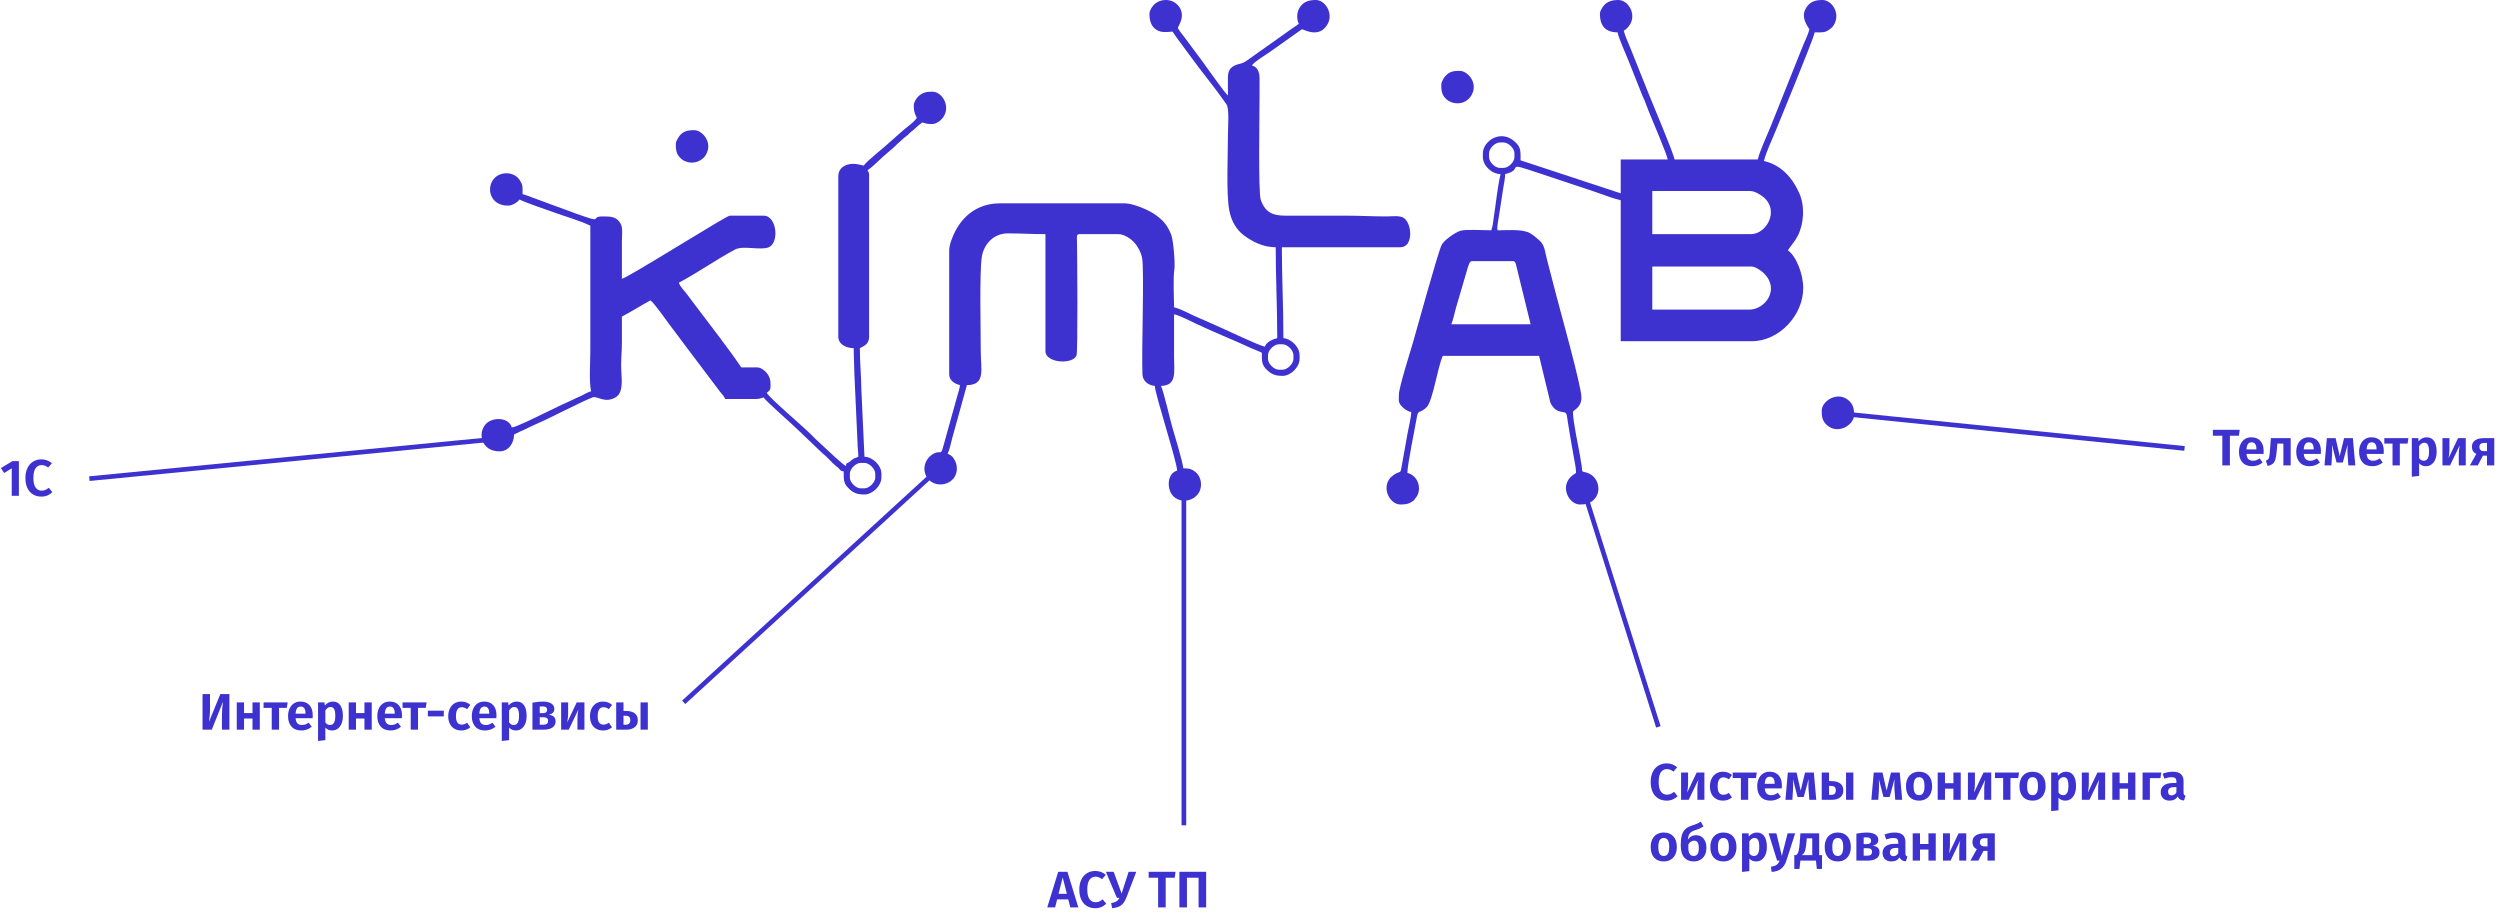 <svg width="1069" height="394" viewBox="0 0 1069 394" fill="none" xmlns="http://www.w3.org/2000/svg">
<line y1="-1" x2="177.91" y2="-1" transform="matrix(-0.995 0.097 -0.098 -0.995 215.137 186.414)" stroke="#3D32CF" stroke-width="2"/>
<line y1="-1" x2="146.797" y2="-1" transform="matrix(-0.737 0.675 -0.676 -0.737 399.848 200.483)" stroke="#3D32CF" stroke-width="2"/>
<line x1="506.224" y1="206.345" x2="506.224" y2="352.897" stroke="#3D32CF" stroke-width="2"/>
<line y1="-1" x2="104.895" y2="-1" transform="matrix(0.301 0.954 -0.954 0.3 676.591 211.035)" stroke="#3D32CF" stroke-width="2"/>
<line y1="-1" x2="146.716" y2="-1" transform="matrix(-0.995 -0.101 0.102 -0.995 934.21 190.757)" stroke="#3D32CF" stroke-width="2"/>
<path fill-rule="evenodd" clip-rule="evenodd" d="M629.462 111.65H646.915C648.172 111.65 648.239 113.293 648.527 114.319L654.489 138.657H620.571C621.225 137.293 622.067 133.455 622.547 131.74L627.623 114.422C628.034 113.339 628.337 111.65 629.462 111.65ZM748.008 132.399H706.517V113.956H748.996C750.661 113.956 753.371 115.99 754.284 116.9C761.284 123.885 754.62 132.399 748.008 132.399ZM748.666 100.123H706.517V81.679H748.337C750.426 81.679 752.952 83.359 754.179 84.399C760.907 90.1 755.363 100.123 748.666 100.123ZM636.707 67.188V65.541C636.707 63.484 639.26 60.93 641.317 60.93H642.963C645.02 60.93 647.573 63.484 647.573 65.541V67.188C647.573 69.244 645.02 71.799 642.963 71.799H641.317C639.26 71.799 636.707 69.244 636.707 67.188ZM684.125 5.929C684.125 10.855 686.329 13.833 691.699 13.833C691.864 15.816 696.138 25.207 696.926 27.378L702.342 41.063C703.419 43.169 704.089 45.315 705.008 47.619C706.101 50.362 712.956 66.414 713.103 68.176H693.016V82.667L650.191 68.555C650.208 65.112 650.34 63.399 648.65 61.5C642.414 54.496 634.073 60.143 634.073 65.541V67.188C634.073 70.855 637.888 74.434 641.646 74.434C640.295 80.236 639.728 86.488 638.821 92.357C638.63 93.6 638.522 94.475 638.379 95.538C638.17 97.091 637.989 97.211 637.695 98.476C634.825 98.476 626.504 97.987 624.413 98.695C621.994 99.514 617.676 102.589 616.502 104.616C615.084 107.065 605.546 141.784 604.068 146.852C603.19 149.862 598.18 165.701 598.18 168.628C598.18 170.581 597.755 171.855 599.048 173.358C600.263 174.77 601.48 175.744 603.448 176.203C603.395 178.575 602.282 182.914 601.892 185.185L599.495 198.597C598.772 203.13 599.06 201.026 596.009 203.015L594.578 204.218C590.572 208.749 594.336 215.725 598.838 215.725C601.193 215.725 603.008 215.397 604.748 213.731L605.987 212.007C607.962 208.326 606.035 203.208 601.802 202.221C601.802 198.548 605.064 183.072 605.919 178.015C606.412 175.102 607.308 176.92 610.132 173.995C612.642 171.396 614.855 156.525 616.949 152.16H658.111L662.915 172.056C663.195 172.871 663.94 173.905 664.452 174.471C665.122 175.21 666.06 175.694 667.21 175.995C668.702 176.385 669.435 176.041 669.888 177.269C670.05 177.707 670.367 180.262 670.483 180.955C670.908 183.498 671.248 185.542 671.658 188.013C672.036 190.29 672.504 192.745 672.882 195.022C673.251 197.241 673.917 199.927 673.917 202.221C673.48 202.514 673 202.813 672.541 203.151C666.616 207.514 670.695 215.725 675.563 215.725C677.918 215.725 679.733 215.397 681.474 213.731C685.183 210.179 683.476 203.677 678.61 202.139C675.9 201.282 676.782 202.315 676.312 199.167C676.06 197.483 675.823 196.209 675.563 194.646C674.86 190.408 672.6 180.19 672.6 176.203C672.6 175.256 676.222 174.582 676.222 169.945C676.222 165.111 667.021 132.346 665.614 126.87L661.543 111.182C660.713 108.262 660.689 105.099 658.49 103.037L657.261 101.961C655.923 100.841 654.743 99.753 653.107 99.199C649.53 97.987 644.303 98.476 640.329 98.476C640.024 97.034 640.649 94.446 640.889 92.778L642.73 80.787C642.978 79.299 643.622 76.071 643.622 74.434C652.668 72.326 641.4 68.475 659.881 74.639L681.862 81.966C685.434 83.157 689.357 84.779 693.016 85.631V145.903H748.996C760.867 145.903 771.058 134.723 771.058 123.177C771.058 117.082 767.983 109.39 764.472 107.039C765.914 104.887 767.562 103.172 768.757 100.785C771.421 95.465 771.839 88.067 769.303 82.446C766.426 76.066 761.73 70.574 754.264 68.834C755.162 64.981 758.055 59.026 759.627 55.096C761.63 50.094 775.172 17.377 775.998 13.833C779.369 13.833 780.194 14.066 782.316 12.578C783.138 12.001 783.548 11.634 784.107 10.746C787.174 5.868 783.384 0 779.29 0C776.669 0 774.362 0.517 772.76 2.691C770.172 6.202 771.452 9.169 773.693 12.516C773.132 14.922 771.906 17.145 771.011 19.385L757.087 54.202C755.553 58.037 752.497 64.452 751.63 68.176H716.066C715.231 64.592 706.798 44.674 705.247 40.792C703.395 36.158 701.667 31.843 699.79 27.148C698.821 24.725 698.024 22.729 697.062 20.326C696.195 18.159 694.836 15.332 694.333 13.174C701.356 8.47 696.941 0 692.028 0C688.839 0 686.406 0.872 684.879 3.719C684.483 4.456 684.125 4.999 684.125 5.929Z" fill="#3D32CF"/>
<path fill-rule="evenodd" clip-rule="evenodd" d="M542.2 153.478V151.831C542.2 149.774 544.754 147.22 546.81 147.22H548.456C550.513 147.22 553.066 149.774 553.066 151.831V153.478C553.066 155.534 550.513 158.088 548.456 158.088H546.81C544.754 158.088 542.2 155.534 542.2 153.478ZM491.489 5.929C491.489 8.036 491.93 10.386 493.433 11.889C495.752 14.208 498.524 13.74 501.368 13.504C503.63 16.884 505.987 19.858 508.422 23.245C513.635 30.498 519.466 37.377 524.49 44.72C525.693 46.478 525.077 54.568 525.077 56.978C525.077 65.954 524.26 82.805 525.643 90.005C526.524 94.592 528.707 98.242 531.845 100.599C535.504 103.346 540.151 105.722 545.493 105.722C545.493 118.912 546.151 131.282 546.151 144.585C544.327 145.01 541.404 146.255 540.883 148.208C538.846 148.038 524.671 141.218 521.546 139.883C518.213 138.459 515.243 136.994 511.952 135.645C508.868 134.381 505.278 132.169 502.026 131.411C502.026 127.082 501.568 118.914 502.167 115.08C502.563 112.551 501.695 102.605 500.812 100.349C499.108 95.999 496.962 93.786 493.337 91.358C491.001 89.792 484.561 86.949 480.951 86.949H427.606C418.453 86.949 411.995 91.933 408.389 99.017C407.453 100.858 405.873 104.525 405.873 107.039V160.064C405.873 162.682 408.307 164.168 410.483 164.676C410.361 166.138 409.719 167.99 409.308 169.429L403.213 191.328C402.319 194.726 402.192 192.556 399.482 193.854C395.228 195.891 393.711 201.648 397.279 205.217C399.975 207.913 404.52 207.707 407.172 205.168C409.724 202.726 409.704 198.839 407.802 196.01C407.065 194.915 406.353 194.59 405.214 193.988C406.223 191.884 406.604 189.282 407.307 186.859L413.446 164.676C421.595 164.676 419.373 157.794 419.373 150.513C419.373 141.628 418.799 117.177 419.785 110.085C420.576 104.4 424.938 99.793 430.899 99.793C436.675 99.793 441.279 100.123 447.034 100.123V150.184C447.034 155.24 458.734 156.062 460.325 151.95C460.933 150.378 460.635 109.834 460.524 103.075C460.499 101.609 460.135 100.123 461.523 100.123H478.317C480.709 100.123 483.605 102.181 484.832 103.488C486.311 105.063 487.802 107.611 488.345 110.183C489.38 115.089 488.059 150.385 488.51 160.08C488.645 162.991 491.024 164.774 493.794 165.005C493.873 168.558 503.257 197.349 503.343 201.233C498.935 202.41 498.847 209.315 501.665 212.134C504.987 215.456 510.672 214.322 512.797 210.36C514.219 207.709 513.635 203.788 511.257 201.881C509.742 200.668 508.714 200.245 505.978 200.245C505.752 197.53 502.06 185.37 501.251 182.577C500.336 179.421 497.655 167.563 496.428 165.005C503.313 164.851 502.026 159.273 502.026 152.489C502.026 146.451 502.026 140.413 502.026 134.375C504.589 134.972 508.989 137.247 511.465 138.437C519.166 142.137 526.993 145.134 534.737 148.756C536.388 149.528 538.084 150.059 539.565 150.843C539.565 154.295 539.527 155.819 541.284 157.687C543.406 159.941 545.074 160.723 548.456 160.723C551.933 160.723 555.701 156.955 555.701 153.478V151.831C555.701 148.319 552.055 144.857 548.786 144.585C548.786 131.294 548.127 118.82 548.127 105.722H598.838C604.087 105.722 604.04 96.544 600.587 93.434C598.93 91.941 595.203 92.548 592.911 92.548C586.84 92.548 581.898 92.219 575.788 92.219H549.773C544.536 92.225 541.102 91.112 539.098 85.441C537.989 82.304 538.578 48.006 538.578 42.157C538.578 39.298 538.577 36.44 538.591 33.581C538.606 30.666 537.582 28.531 535.285 27.995C536.423 26.295 541.174 23.492 543.19 22.069L556.689 12.516C557.541 12.516 564.224 16.761 567.789 10.115C570.157 5.701 566.693 0 562.616 0C559.427 0 556.994 0.872 555.467 3.719C554.44 5.633 554.455 8.3 555.371 10.21C552.35 12.234 549.436 14.379 546.478 16.465L533.17 25.88C530.92 27.537 529.899 27.023 527.805 28.089C526.004 29.006 525.114 30.348 525.061 32.92C525.007 35.522 525.077 38.225 525.077 40.84C523.728 39.851 516.047 28.785 514.351 26.536L506.355 15.762C505.869 15.115 503.672 12.493 503.672 11.857C503.672 11.284 507.692 6.262 503.375 1.945C500.497 -0.934 495.254 -0.555 492.861 2.691C492.206 3.581 491.489 4.746 491.489 5.929Z" fill="#3D32CF"/>
<path fill-rule="evenodd" clip-rule="evenodd" d="M363.394 204.197V202.55C363.394 200.493 365.947 197.939 368.004 197.939H369.65C371.707 197.939 374.26 200.493 374.26 202.55V204.197C374.26 206.254 371.707 208.808 369.65 208.808H368.004C365.947 208.808 363.394 206.254 363.394 204.197ZM390.725 45.121C390.725 47.277 391.025 48.467 392.042 50.391C390.735 52.343 388.34 53.915 386.541 55.428L380.76 60.514C378.358 62.853 370.684 68.774 369.321 70.81C367.295 70.338 364.937 69.627 362.346 70.42C360.152 71.091 358.454 72.646 358.454 75.421V143.926C358.454 147.336 361.964 148.866 365.04 148.866C365.04 153.065 365.304 156.16 365.356 160.407L366.679 189.384C366.669 191.708 367.016 192.804 367.016 195.305C365.66 195.955 365.193 195.806 363.974 196.873L363.079 197.625C361.984 198.347 361.879 197.672 361.747 199.257C360.698 198.977 354.304 192.933 353.096 191.771L348.817 187.816C348.08 187.075 347.589 186.558 346.853 185.829C342.938 181.955 329.765 170.859 327.83 167.968C329.621 166.769 329.476 166.174 329.476 164.016C329.476 161.33 328.12 159.272 326.053 157.888C324.668 156.961 324.033 157.078 321.907 157.095C320.26 157.109 318.611 157.1 316.963 157.1C311.576 149.054 302.975 138.113 296.924 130.046C295.753 128.485 294.707 127.091 293.536 125.53C292.538 124.199 290.726 122.502 290.29 120.872C298.524 116.514 306.094 111.061 314.311 106.691C317.725 104.876 324.946 107.124 328.556 105.789C333.354 104.014 332.247 92.218 326.513 92.218H312.024C310.587 92.218 268.888 118.534 265.923 119.224C265.923 113.955 265.923 108.685 265.923 103.416C265.923 101.084 266.367 97.67 265.513 95.921C263.838 92.492 260.963 92.547 257.69 92.547C251.757 92.547 259.074 95.928 246.124 91.272L227.348 84.361C226.249 83.951 224.433 83.227 223.444 82.996C223.444 79.554 223.644 79.262 222.208 76.987C219.976 73.453 214.431 73.174 211.558 76.048C207.666 79.94 209.335 87.936 217.187 87.936C219.129 87.936 221.378 86.42 222.127 85.302C224.76 86.695 233.874 89.728 237.232 90.943C242.024 92.674 247.868 94.314 252.422 96.499V149.854C252.422 154.727 251.816 163.294 252.751 167.31C251.333 167.64 250.054 168.546 248.691 169.178C247.064 169.932 245.981 170.364 244.409 171.152C242.86 171.929 241.697 172.369 240.124 173.124L231.9 177.085C229.813 178.129 220.483 182.753 218.834 182.789C217.657 178.381 210.765 178.28 207.936 181.111C204.044 185.003 205.713 192.999 213.565 192.999C217.651 192.999 219.822 189.276 219.822 185.753C221.41 184.913 222.819 184.391 224.546 183.562C226.378 182.683 227.518 182.069 229.467 181.238C235.47 178.675 248.076 171.972 253.414 169.91C255.394 169.145 258.506 172.674 263.242 169.898C267.032 167.676 265.604 160.957 265.593 156.441C265.585 152.855 265.923 150.079 265.923 146.231C265.923 142.609 265.923 138.986 265.923 135.363C267.994 134.267 269.935 133.174 272.039 131.929C274.1 130.71 276.096 129.511 278.107 128.446C279.718 129.525 284.749 136.743 286.246 138.75C288.947 142.37 291.437 145.677 294.148 149.289L308.025 167.687C308.775 168.69 309.732 169.417 310.048 170.603L322.906 170.619C324.991 170.604 324.954 170.308 326.513 169.944C327.787 171.848 338.575 181.201 341.255 183.853L351.868 193.987C353.427 195.177 354.629 196.586 356.062 198.026C356.937 198.906 357.358 199.077 358.203 199.837C359.217 200.748 359.227 201.434 360.759 201.562C360.759 205.015 360.72 206.539 362.478 208.406C364.6 210.661 366.268 211.443 369.65 211.443C373.127 211.443 376.895 207.674 376.895 204.197V202.55C376.895 199.008 373.151 195.382 369.65 195.305L368.32 166.664C368.243 160.376 367.674 155.153 367.674 148.866C369.887 147.804 371.626 146.916 371.626 143.926V74.762C371.626 73.757 371.309 73.433 370.967 72.786C373.734 70.933 376.867 67.43 379.578 65.26L382.572 62.656C383.113 62.175 383.339 61.834 383.907 61.356L386.694 58.874C387.402 58.248 387.626 58.225 388.34 57.557C388.889 57.043 389.105 56.737 389.688 56.27C390.431 55.675 390.569 55.651 391.303 54.921C392.116 54.112 393.463 52.959 394.347 52.367C396.605 52.893 395.997 53.025 398.628 53.025C400.375 53.025 402.308 51.521 403.183 50.335C406.72 45.535 402.899 39.193 398.628 39.193C396.273 39.193 394.458 39.52 392.718 41.186C391.772 42.091 390.725 43.727 390.725 45.121Z" fill="#3D32CF"/>
<path fill-rule="evenodd" clip-rule="evenodd" d="M778.961 175.544C778.961 177.9 779.103 179.702 780.905 181.504C785.605 186.205 792.792 181.766 792.792 177.52C792.792 175.164 792.65 173.362 790.847 171.56C786.093 166.805 778.961 171.42 778.961 175.544Z" fill="#3D32CF"/>
<path fill-rule="evenodd" clip-rule="evenodd" d="M616.291 36.228C616.291 38.584 616.433 40.386 618.234 42.188C621.07 45.025 626.736 45.101 629.251 40.628C632.204 35.375 627.502 30.3 624.194 30.3C621.772 30.3 619.538 30.447 617.663 32.99C617.362 33.398 617.305 33.532 617.044 34.018C616.649 34.755 616.291 35.298 616.291 36.228Z" fill="#3D32CF"/>
<path fill-rule="evenodd" clip-rule="evenodd" d="M288.974 61.589C288.974 63.945 289.116 65.747 290.917 67.549C293.488 70.12 297.902 70.285 300.811 67.5C301.151 67.175 301.048 67.322 301.431 66.803C301.732 66.395 301.79 66.261 302.05 65.775C304.741 60.758 300.248 55.661 296.877 55.661C293.751 55.661 291.445 56.178 289.727 59.379C289.332 60.116 288.974 60.66 288.974 61.589Z" fill="#3D32CF"/>
<path d="M8.074 197.172V212H5.016V200.252L1.76 202.254L0.396 200.142L5.324 197.172H8.074ZM17.645 196.424C18.599 196.424 19.427 196.564 20.131 196.842C20.835 197.106 21.524 197.517 22.199 198.074L20.593 199.944C19.713 199.226 18.789 198.866 17.821 198.866C16.736 198.866 15.87 199.314 15.225 200.208C14.595 201.088 14.279 202.474 14.279 204.366C14.279 206.214 14.595 207.586 15.225 208.48C15.87 209.36 16.743 209.8 17.843 209.8C18.415 209.8 18.936 209.698 19.405 209.492C19.875 209.272 20.366 208.964 20.879 208.568L22.375 210.438C21.832 210.996 21.158 211.458 20.351 211.824C19.559 212.176 18.679 212.352 17.711 212.352C16.347 212.352 15.152 212.044 14.125 211.428C13.098 210.812 12.299 209.91 11.727 208.722C11.155 207.52 10.869 206.068 10.869 204.366C10.869 202.709 11.162 201.286 11.749 200.098C12.336 198.896 13.143 197.986 14.169 197.37C15.196 196.74 16.355 196.424 17.645 196.424Z" fill="#3D32CF"/>
<path d="M98.09 312H94.9V305.884C94.9 303.802 95.054 301.851 95.362 300.032L90.566 312H86.606V296.776H89.796V302.958C89.796 304.19 89.752 305.217 89.664 306.038C89.591 306.845 89.481 307.74 89.334 308.722L94.218 296.776H98.09V312ZM107.967 312V307.248H104.359V312H101.235V300.34H104.359V304.894H107.967V300.34H111.091V312H107.967ZM123.013 300.34L122.617 302.694H119.317V312H116.193V302.694H112.695V300.34H123.013ZM133.736 305.906C133.736 306.053 133.714 306.456 133.67 307.116H126.388C126.491 308.172 126.777 308.92 127.246 309.36C127.715 309.8 128.353 310.02 129.16 310.02C129.659 310.02 130.128 309.94 130.568 309.778C131.008 309.617 131.485 309.36 131.998 309.008L133.296 310.768C131.991 311.824 130.517 312.352 128.874 312.352C127.041 312.352 125.633 311.802 124.65 310.702C123.667 309.602 123.176 308.114 123.176 306.236C123.176 305.048 123.381 303.985 123.792 303.046C124.217 302.093 124.826 301.345 125.618 300.802C126.425 300.26 127.378 299.988 128.478 299.988C130.135 299.988 131.426 300.509 132.35 301.55C133.274 302.592 133.736 304.044 133.736 305.906ZM130.634 305.026C130.634 303.09 129.937 302.122 128.544 302.122C127.899 302.122 127.393 302.364 127.026 302.848C126.674 303.318 126.461 304.088 126.388 305.158H130.634V305.026ZM142.289 299.988C143.756 299.988 144.841 300.531 145.545 301.616C146.264 302.687 146.623 304.198 146.623 306.148C146.623 307.336 146.44 308.4 146.073 309.338C145.706 310.277 145.171 311.018 144.467 311.56C143.778 312.088 142.956 312.352 142.003 312.352C140.815 312.352 139.854 311.934 139.121 311.098V316.488L135.997 316.84V300.34H138.747L138.901 301.704C139.341 301.132 139.854 300.707 140.441 300.428C141.042 300.135 141.658 299.988 142.289 299.988ZM141.079 310.02C142.604 310.02 143.367 308.737 143.367 306.17C143.367 304.762 143.198 303.765 142.861 303.178C142.524 302.592 142.01 302.298 141.321 302.298C140.881 302.298 140.47 302.438 140.089 302.716C139.722 302.98 139.4 303.34 139.121 303.794V308.876C139.62 309.639 140.272 310.02 141.079 310.02ZM155.835 312V307.248H152.227V312H149.103V300.34H152.227V304.894H155.835V300.34H158.959V312H155.835ZM171.892 305.906C171.892 306.053 171.87 306.456 171.826 307.116H164.544C164.647 308.172 164.933 308.92 165.402 309.36C165.871 309.8 166.509 310.02 167.316 310.02C167.815 310.02 168.284 309.94 168.724 309.778C169.164 309.617 169.641 309.36 170.154 309.008L171.452 310.768C170.147 311.824 168.673 312.352 167.03 312.352C165.197 312.352 163.789 311.802 162.806 310.702C161.823 309.602 161.332 308.114 161.332 306.236C161.332 305.048 161.537 303.985 161.948 303.046C162.373 302.093 162.982 301.345 163.774 300.802C164.581 300.26 165.534 299.988 166.634 299.988C168.291 299.988 169.582 300.509 170.506 301.55C171.43 302.592 171.892 304.044 171.892 305.906ZM168.79 305.026C168.79 303.09 168.093 302.122 166.7 302.122C166.055 302.122 165.549 302.364 165.182 302.848C164.83 303.318 164.617 304.088 164.544 305.158H168.79V305.026ZM182.439 300.34L182.043 302.694H178.743V312H175.619V302.694H172.121V300.34H182.439ZM182.951 306.346V303.882H189.771V306.346H182.951ZM197.234 299.988C198.011 299.988 198.708 300.106 199.324 300.34C199.955 300.56 200.549 300.912 201.106 301.396L199.742 303.244C199.361 302.951 198.987 302.738 198.62 302.606C198.268 302.474 197.879 302.408 197.454 302.408C195.797 302.408 194.968 303.684 194.968 306.236C194.968 307.527 195.181 308.451 195.606 309.008C196.031 309.566 196.64 309.844 197.432 309.844C197.843 309.844 198.217 309.786 198.554 309.668C198.891 309.536 199.287 309.324 199.742 309.03L201.106 310.988C199.991 311.898 198.715 312.352 197.278 312.352C196.134 312.352 195.137 312.103 194.286 311.604C193.45 311.106 192.805 310.402 192.35 309.492C191.895 308.568 191.668 307.49 191.668 306.258C191.668 305.026 191.895 303.941 192.35 303.002C192.805 302.049 193.45 301.308 194.286 300.78C195.137 300.252 196.119 299.988 197.234 299.988ZM212.304 305.906C212.304 306.053 212.282 306.456 212.238 307.116H204.956C205.059 308.172 205.345 308.92 205.814 309.36C206.284 309.8 206.922 310.02 207.728 310.02C208.227 310.02 208.696 309.94 209.136 309.778C209.576 309.617 210.053 309.36 210.566 309.008L211.864 310.768C210.559 311.824 209.085 312.352 207.442 312.352C205.609 312.352 204.201 311.802 203.218 310.702C202.236 309.602 201.744 308.114 201.744 306.236C201.744 305.048 201.95 303.985 202.36 303.046C202.786 302.093 203.394 301.345 204.186 300.802C204.993 300.26 205.946 299.988 207.046 299.988C208.704 299.988 209.994 300.509 210.918 301.55C211.842 302.592 212.304 304.044 212.304 305.906ZM209.202 305.026C209.202 303.09 208.506 302.122 207.112 302.122C206.467 302.122 205.961 302.364 205.594 302.848C205.242 303.318 205.03 304.088 204.956 305.158H209.202V305.026ZM220.857 299.988C222.324 299.988 223.409 300.531 224.113 301.616C224.832 302.687 225.191 304.198 225.191 306.148C225.191 307.336 225.008 308.4 224.641 309.338C224.275 310.277 223.739 311.018 223.035 311.56C222.346 312.088 221.525 312.352 220.571 312.352C219.383 312.352 218.423 311.934 217.689 311.098V316.488L214.565 316.84V300.34H217.315L217.469 301.704C217.909 301.132 218.423 300.707 219.009 300.428C219.611 300.135 220.227 299.988 220.857 299.988ZM219.647 310.02C221.173 310.02 221.935 308.737 221.935 306.17C221.935 304.762 221.767 303.765 221.429 303.178C221.092 302.592 220.579 302.298 219.889 302.298C219.449 302.298 219.039 302.438 218.657 302.716C218.291 302.98 217.968 303.34 217.689 303.794V308.876C218.188 309.639 218.841 310.02 219.647 310.02ZM234.601 305.62C236.581 305.84 237.571 306.779 237.571 308.436C237.571 309.639 237.109 310.534 236.185 311.12C235.261 311.707 234.007 312 232.423 312H227.671V300.472C229.314 300.15 230.788 299.988 232.093 299.988C233.633 299.988 234.843 300.26 235.723 300.802C236.603 301.33 237.043 302.115 237.043 303.156C237.043 303.816 236.83 304.359 236.405 304.784C235.994 305.195 235.393 305.474 234.601 305.62ZM232.049 302.056C231.653 302.056 231.235 302.078 230.795 302.122V304.938H232.247C232.775 304.938 233.186 304.821 233.479 304.586C233.787 304.352 233.941 303.985 233.941 303.486C233.941 303.002 233.78 302.643 233.457 302.408C233.149 302.174 232.68 302.056 232.049 302.056ZM232.357 309.888C233.692 309.888 234.359 309.331 234.359 308.216C234.359 307.703 234.198 307.322 233.875 307.072C233.567 306.823 233.068 306.698 232.379 306.698H230.795V309.888H232.357ZM249.904 312H246.912V307.578C246.912 306.742 246.956 305.95 247.044 305.202C247.132 304.454 247.228 303.86 247.33 303.42L243.194 312H239.938V300.34H242.93V304.806C242.93 305.598 242.886 306.383 242.798 307.16C242.725 307.923 242.637 308.51 242.534 308.92L246.604 300.34H249.904V312ZM257.841 299.988C258.619 299.988 259.315 300.106 259.931 300.34C260.562 300.56 261.156 300.912 261.713 301.396L260.349 303.244C259.968 302.951 259.594 302.738 259.227 302.606C258.875 302.474 258.487 302.408 258.061 302.408C256.404 302.408 255.575 303.684 255.575 306.236C255.575 307.527 255.788 308.451 256.213 309.008C256.639 309.566 257.247 309.844 258.039 309.844C258.45 309.844 258.824 309.786 259.161 309.668C259.499 309.536 259.895 309.324 260.349 309.03L261.713 310.988C260.599 311.898 259.323 312.352 257.885 312.352C256.741 312.352 255.744 312.103 254.893 311.604C254.057 311.106 253.412 310.402 252.957 309.492C252.503 308.568 252.275 307.49 252.275 306.258C252.275 305.026 252.503 303.941 252.957 303.002C253.412 302.049 254.057 301.308 254.893 300.78C255.744 300.252 256.727 299.988 257.841 299.988ZM267.379 303.992C269.227 303.992 270.577 304.337 271.427 305.026C272.293 305.701 272.725 306.691 272.725 307.996C272.725 309.302 272.271 310.299 271.361 310.988C270.467 311.663 269.301 312 267.863 312H263.485V300.34H266.609V303.992H267.379ZM273.891 300.34H277.015V312H273.891V300.34ZM267.555 309.888C268.861 309.888 269.513 309.243 269.513 307.952C269.513 307.307 269.352 306.83 269.029 306.522C268.707 306.214 268.149 306.06 267.357 306.06H266.609V309.888H267.555Z" fill="#3D32CF"/>
<path d="M457.658 388L456.8 384.59H452.026L451.168 388H447.802L452.488 372.776H456.426L461.09 388H457.658ZM452.642 382.192H456.184L454.402 375.174L452.642 382.192ZM468.288 372.424C469.241 372.424 470.07 372.564 470.774 372.842C471.478 373.106 472.167 373.517 472.842 374.074L471.236 375.944C470.356 375.226 469.432 374.866 468.464 374.866C467.378 374.866 466.513 375.314 465.868 376.208C465.237 377.088 464.922 378.474 464.922 380.366C464.922 382.214 465.237 383.586 465.868 384.48C466.513 385.36 467.386 385.8 468.486 385.8C469.058 385.8 469.578 385.698 470.048 385.492C470.517 385.272 471.008 384.964 471.522 384.568L473.018 386.438C472.475 386.996 471.8 387.458 470.994 387.824C470.202 388.176 469.322 388.352 468.354 388.352C466.99 388.352 465.794 388.044 464.768 387.428C463.741 386.812 462.942 385.91 462.37 384.722C461.798 383.52 461.512 382.068 461.512 380.366C461.512 378.709 461.805 377.286 462.392 376.098C462.978 374.896 463.785 373.986 464.812 373.37C465.838 372.74 466.997 372.424 468.288 372.424ZM481.74 383.556C481.3 384.7 480.809 385.602 480.266 386.262C479.738 386.908 479.1 387.392 478.352 387.714C477.619 388.022 476.688 388.235 475.558 388.352L475.118 386.152C476.101 386.006 476.849 385.778 477.362 385.47C477.876 385.148 478.301 384.634 478.638 383.93H477.582L472.874 372.776H476.196L479.606 382.082L482.598 372.776H485.876L481.74 383.556ZM502.651 372.776L502.299 375.306H498.449V388H495.215V375.306H491.167V372.776H502.651ZM515.745 372.776V388H512.511V375.306H507.539V388H504.305V372.776H515.745Z" fill="#3D32CF"/>
<path d="M712.612 326.424C713.565 326.424 714.394 326.564 715.098 326.842C715.802 327.106 716.491 327.517 717.166 328.074L715.56 329.944C714.68 329.226 713.756 328.866 712.788 328.866C711.703 328.866 710.837 329.314 710.192 330.208C709.561 331.088 709.246 332.474 709.246 334.366C709.246 336.214 709.561 337.586 710.192 338.48C710.837 339.36 711.71 339.8 712.81 339.8C713.382 339.8 713.903 339.698 714.372 339.492C714.841 339.272 715.333 338.964 715.846 338.568L717.342 340.438C716.799 340.996 716.125 341.458 715.318 341.824C714.526 342.176 713.646 342.352 712.678 342.352C711.314 342.352 710.119 342.044 709.092 341.428C708.065 340.812 707.266 339.91 706.694 338.722C706.122 337.52 705.836 336.068 705.836 334.366C705.836 332.709 706.129 331.286 706.716 330.098C707.303 328.896 708.109 327.986 709.136 327.37C710.163 326.74 711.321 326.424 712.612 326.424ZM728.795 342H725.803V337.578C725.803 336.742 725.847 335.95 725.935 335.202C726.023 334.454 726.118 333.86 726.221 333.42L722.085 342H718.829V330.34H721.821V334.806C721.821 335.598 721.777 336.383 721.689 337.16C721.616 337.923 721.528 338.51 721.425 338.92L725.495 330.34H728.795V342ZM736.732 329.988C737.509 329.988 738.206 330.106 738.822 330.34C739.453 330.56 740.047 330.912 740.604 331.396L739.24 333.244C738.859 332.951 738.485 332.738 738.118 332.606C737.766 332.474 737.377 332.408 736.952 332.408C735.295 332.408 734.466 333.684 734.466 336.236C734.466 337.527 734.679 338.451 735.104 339.008C735.529 339.566 736.138 339.844 736.93 339.844C737.341 339.844 737.715 339.786 738.052 339.668C738.389 339.536 738.785 339.324 739.24 339.03L740.604 340.988C739.489 341.898 738.213 342.352 736.776 342.352C735.632 342.352 734.635 342.103 733.784 341.604C732.948 341.106 732.303 340.402 731.848 339.492C731.393 338.568 731.166 337.49 731.166 336.258C731.166 335.026 731.393 333.941 731.848 333.002C732.303 332.049 732.948 331.308 733.784 330.78C734.635 330.252 735.617 329.988 736.732 329.988ZM751.22 330.34L750.824 332.694H747.524V342H744.4V332.694H740.902V330.34H751.22ZM761.943 335.906C761.943 336.053 761.921 336.456 761.877 337.116H754.595C754.698 338.172 754.984 338.92 755.453 339.36C755.922 339.8 756.56 340.02 757.367 340.02C757.866 340.02 758.335 339.94 758.775 339.778C759.215 339.617 759.692 339.36 760.205 339.008L761.503 340.768C760.198 341.824 758.724 342.352 757.081 342.352C755.248 342.352 753.84 341.802 752.857 340.702C751.874 339.602 751.383 338.114 751.383 336.236C751.383 335.048 751.588 333.985 751.999 333.046C752.424 332.093 753.033 331.345 753.825 330.802C754.632 330.26 755.585 329.988 756.685 329.988C758.342 329.988 759.633 330.509 760.557 331.55C761.481 332.592 761.943 334.044 761.943 335.906ZM758.841 335.026C758.841 333.09 758.144 332.122 756.751 332.122C756.106 332.122 755.6 332.364 755.233 332.848C754.881 333.318 754.668 334.088 754.595 335.158H758.841V335.026ZM776.634 342H773.664L773.334 337.512C773.29 336.867 773.268 336.251 773.268 335.664C773.268 335.254 773.297 334.403 773.356 333.112L771.288 340.79H768.626L766.646 333.134C766.705 333.897 766.734 334.726 766.734 335.62C766.734 336.046 766.719 336.669 766.69 337.49L766.426 342H763.456L764.468 330.34H768.208L769.968 338.062L771.838 330.34H775.6L776.634 342ZM782.858 333.992C784.706 333.992 786.055 334.337 786.906 335.026C787.771 335.701 788.204 336.691 788.204 337.996C788.204 339.302 787.749 340.299 786.84 340.988C785.945 341.663 784.779 342 783.342 342H778.964V330.34H782.088V333.992H782.858ZM789.37 330.34H792.494V342H789.37V330.34ZM783.034 339.888C784.339 339.888 784.992 339.243 784.992 337.952C784.992 337.307 784.83 336.83 784.508 336.522C784.185 336.214 783.628 336.06 782.836 336.06H782.088V339.888H783.034ZM813.372 342H810.402L810.072 337.512C810.028 336.867 810.006 336.251 810.006 335.664C810.006 335.254 810.036 334.403 810.094 333.112L808.026 340.79H805.364L803.384 333.134C803.443 333.897 803.472 334.726 803.472 335.62C803.472 336.046 803.458 336.669 803.428 337.49L803.164 342H800.194L801.206 330.34H804.946L806.706 338.062L808.576 330.34H812.338L813.372 342ZM820.608 329.988C822.353 329.988 823.717 330.538 824.7 331.638C825.683 332.724 826.174 334.234 826.174 336.17C826.174 337.402 825.947 338.488 825.492 339.426C825.052 340.35 824.407 341.069 823.556 341.582C822.72 342.096 821.73 342.352 820.586 342.352C818.841 342.352 817.469 341.81 816.472 340.724C815.489 339.624 814.998 338.106 814.998 336.17C814.998 334.938 815.218 333.86 815.658 332.936C816.113 331.998 816.758 331.272 817.594 330.758C818.445 330.245 819.449 329.988 820.608 329.988ZM820.608 332.32C819.816 332.32 819.222 332.636 818.826 333.266C818.445 333.882 818.254 334.85 818.254 336.17C818.254 337.49 818.445 338.466 818.826 339.096C819.222 339.712 819.809 340.02 820.586 340.02C821.363 340.02 821.943 339.712 822.324 339.096C822.72 338.466 822.918 337.49 822.918 336.17C822.918 334.85 822.727 333.882 822.346 333.266C821.965 332.636 821.385 332.32 820.608 332.32ZM835.282 342V337.248H831.674V342H828.55V330.34H831.674V334.894H835.282V330.34H838.406V342H835.282ZM851.449 342H848.457V337.578C848.457 336.742 848.501 335.95 848.589 335.202C848.677 334.454 848.773 333.86 848.875 333.42L844.739 342H841.483V330.34H844.475V334.806C844.475 335.598 844.431 336.383 844.343 337.16C844.27 337.923 844.182 338.51 844.079 338.92L848.149 330.34H851.449V342ZM863.368 330.34L862.972 332.694H859.672V342H856.548V332.694H853.05V330.34H863.368ZM869.141 329.988C870.887 329.988 872.251 330.538 873.233 331.638C874.216 332.724 874.707 334.234 874.707 336.17C874.707 337.402 874.48 338.488 874.025 339.426C873.585 340.35 872.94 341.069 872.089 341.582C871.253 342.096 870.263 342.352 869.119 342.352C867.374 342.352 866.003 341.81 865.005 340.724C864.023 339.624 863.531 338.106 863.531 336.17C863.531 334.938 863.751 333.86 864.191 332.936C864.646 331.998 865.291 331.272 866.127 330.758C866.978 330.245 867.983 329.988 869.141 329.988ZM869.141 332.32C868.349 332.32 867.755 332.636 867.359 333.266C866.978 333.882 866.787 334.85 866.787 336.17C866.787 337.49 866.978 338.466 867.359 339.096C867.755 339.712 868.342 340.02 869.119 340.02C869.897 340.02 870.476 339.712 870.857 339.096C871.253 338.466 871.451 337.49 871.451 336.17C871.451 334.85 871.261 333.882 870.879 333.266C870.498 332.636 869.919 332.32 869.141 332.32ZM883.375 329.988C884.842 329.988 885.927 330.531 886.631 331.616C887.35 332.687 887.709 334.198 887.709 336.148C887.709 337.336 887.526 338.4 887.159 339.338C886.792 340.277 886.257 341.018 885.553 341.56C884.864 342.088 884.042 342.352 883.089 342.352C881.901 342.352 880.94 341.934 880.207 341.098V346.488L877.083 346.84V330.34H879.833L879.987 331.704C880.427 331.132 880.94 330.707 881.527 330.428C882.128 330.135 882.744 329.988 883.375 329.988ZM882.165 340.02C883.69 340.02 884.453 338.737 884.453 336.17C884.453 334.762 884.284 333.765 883.947 333.178C883.61 332.592 883.096 332.298 882.407 332.298C881.967 332.298 881.556 332.438 881.175 332.716C880.808 332.98 880.486 333.34 880.207 333.794V338.876C880.706 339.639 881.358 340.02 882.165 340.02ZM900.154 342H897.162V337.578C897.162 336.742 897.206 335.95 897.294 335.202C897.382 334.454 897.478 333.86 897.58 333.42L893.444 342H890.188V330.34H893.18V334.806C893.18 335.598 893.136 336.383 893.048 337.16C892.975 337.923 892.887 338.51 892.784 338.92L896.854 330.34H900.154V342ZM909.961 342V337.248H906.353V342H903.229V330.34H906.353V334.894H909.961V330.34H913.085V342H909.961ZM919.287 342H916.163V330.34H924.171L923.797 332.738H919.287V342ZM933.688 338.766C933.688 339.221 933.754 339.558 933.886 339.778C934.018 339.984 934.238 340.138 934.546 340.24L933.886 342.308C933.197 342.25 932.632 342.088 932.192 341.824C931.767 341.56 931.437 341.15 931.202 340.592C930.44 341.766 929.274 342.352 927.704 342.352C926.546 342.352 925.622 342.022 924.932 341.362C924.258 340.688 923.92 339.815 923.92 338.744C923.92 337.468 924.382 336.493 925.306 335.818C926.23 335.144 927.558 334.806 929.288 334.806H930.63V334.234C930.63 333.516 930.469 333.017 930.146 332.738C929.824 332.46 929.288 332.32 928.54 332.32C927.719 332.32 926.692 332.526 925.46 332.936L924.756 330.846C926.208 330.274 927.646 329.988 929.068 329.988C930.652 329.988 931.818 330.333 932.566 331.022C933.314 331.697 933.688 332.709 933.688 334.058V338.766ZM928.562 340.108C929.442 340.108 930.132 339.676 930.63 338.81V336.588H929.596C927.91 336.588 927.066 337.219 927.066 338.48C927.066 338.994 927.191 339.397 927.44 339.69C927.704 339.969 928.078 340.108 928.562 340.108ZM711.446 355.988C713.191 355.988 714.555 356.538 715.538 357.638C716.521 358.724 717.012 360.234 717.012 362.17C717.012 363.402 716.785 364.488 716.33 365.426C715.89 366.35 715.245 367.069 714.394 367.582C713.558 368.096 712.568 368.352 711.424 368.352C709.679 368.352 708.307 367.81 707.31 366.724C706.327 365.624 705.836 364.106 705.836 362.17C705.836 360.938 706.056 359.86 706.496 358.936C706.951 357.998 707.596 357.272 708.432 356.758C709.283 356.245 710.287 355.988 711.446 355.988ZM711.446 358.32C710.654 358.32 710.06 358.636 709.664 359.266C709.283 359.882 709.092 360.85 709.092 362.17C709.092 363.49 709.283 364.466 709.664 365.096C710.06 365.712 710.647 366.02 711.424 366.02C712.201 366.02 712.781 365.712 713.162 365.096C713.558 364.466 713.756 363.49 713.756 362.17C713.756 360.85 713.565 359.882 713.184 359.266C712.803 358.636 712.223 358.32 711.446 358.32ZM725.284 357.132C726.12 357.132 726.868 357.345 727.528 357.77C728.188 358.196 728.708 358.819 729.09 359.64C729.471 360.447 729.662 361.408 729.662 362.522C729.662 363.725 729.434 364.766 728.98 365.646C728.525 366.512 727.887 367.179 727.066 367.648C726.244 368.118 725.291 368.352 724.206 368.352C722.504 368.352 721.155 367.788 720.158 366.658C719.175 365.514 718.684 363.791 718.684 361.488C718.684 359.802 718.823 358.416 719.102 357.33C719.38 356.245 719.857 355.358 720.532 354.668C721.221 353.964 722.182 353.414 723.414 353.018C724.308 352.74 725.012 352.49 725.526 352.27C726.054 352.036 726.626 351.728 727.242 351.346L728.408 353.392C727.894 353.715 727.352 354.008 726.78 354.272C726.208 354.536 725.511 354.793 724.69 355.042C724.03 355.262 723.502 355.519 723.106 355.812C722.724 356.091 722.416 356.487 722.182 357C721.962 357.499 721.808 358.181 721.72 359.046C722.57 357.77 723.758 357.132 725.284 357.132ZM724.184 366.02C724.873 366.02 725.416 365.771 725.812 365.272C726.208 364.759 726.406 363.879 726.406 362.632C726.406 361.474 726.237 360.66 725.9 360.19C725.577 359.706 725.093 359.464 724.448 359.464C723.949 359.464 723.48 359.604 723.04 359.882C722.6 360.146 722.233 360.55 721.94 361.092V362.566C721.94 363.71 722.138 364.576 722.534 365.162C722.93 365.734 723.48 366.02 724.184 366.02ZM736.948 355.988C738.693 355.988 740.057 356.538 741.04 357.638C742.023 358.724 742.514 360.234 742.514 362.17C742.514 363.402 742.287 364.488 741.832 365.426C741.392 366.35 740.747 367.069 739.896 367.582C739.06 368.096 738.07 368.352 736.926 368.352C735.181 368.352 733.809 367.81 732.812 366.724C731.829 365.624 731.338 364.106 731.338 362.17C731.338 360.938 731.558 359.86 731.998 358.936C732.453 357.998 733.098 357.272 733.934 356.758C734.785 356.245 735.789 355.988 736.948 355.988ZM736.948 358.32C736.156 358.32 735.562 358.636 735.166 359.266C734.785 359.882 734.594 360.85 734.594 362.17C734.594 363.49 734.785 364.466 735.166 365.096C735.562 365.712 736.149 366.02 736.926 366.02C737.703 366.02 738.283 365.712 738.664 365.096C739.06 364.466 739.258 363.49 739.258 362.17C739.258 360.85 739.067 359.882 738.686 359.266C738.305 358.636 737.725 358.32 736.948 358.32ZM751.182 355.988C752.648 355.988 753.734 356.531 754.438 357.616C755.156 358.687 755.516 360.198 755.516 362.148C755.516 363.336 755.332 364.4 754.966 365.338C754.599 366.277 754.064 367.018 753.36 367.56C752.67 368.088 751.849 368.352 750.896 368.352C749.708 368.352 748.747 367.934 748.014 367.098V372.488L744.89 372.84V356.34H747.64L747.794 357.704C748.234 357.132 748.747 356.707 749.334 356.428C749.935 356.135 750.551 355.988 751.182 355.988ZM749.972 366.02C751.497 366.02 752.26 364.737 752.26 362.17C752.26 360.762 752.091 359.765 751.754 359.178C751.416 358.592 750.903 358.298 750.214 358.298C749.774 358.298 749.363 358.438 748.982 358.716C748.615 358.98 748.292 359.34 748.014 359.794V364.876C748.512 365.639 749.165 366.02 749.972 366.02ZM763.851 368.022C763.381 369.504 762.641 370.648 761.629 371.454C760.631 372.261 759.275 372.723 757.559 372.84L757.229 370.596C758.343 370.45 759.157 370.186 759.671 369.804C760.199 369.423 760.631 368.822 760.969 368H759.891L756.261 356.34H759.583L761.915 365.976L764.379 356.34H767.613L763.851 368.022ZM779.098 365.668V371.564H776.876L776.502 368H769.836L769.462 371.564H767.24V365.668H767.988C768.267 365.463 768.494 365.214 768.67 364.92C768.861 364.627 769.03 364.128 769.176 363.424C769.323 362.72 769.448 361.708 769.55 360.388L769.858 356.34H777.866V365.668H779.098ZM774.918 358.474H772.564L772.432 360.08C772.33 361.312 772.198 362.288 772.036 363.006C771.89 363.71 771.684 364.268 771.42 364.678C771.171 365.074 770.826 365.404 770.386 365.668H774.918V358.474ZM785.846 355.988C787.592 355.988 788.956 356.538 789.938 357.638C790.921 358.724 791.412 360.234 791.412 362.17C791.412 363.402 791.185 364.488 790.73 365.426C790.29 366.35 789.645 367.069 788.794 367.582C787.958 368.096 786.968 368.352 785.824 368.352C784.079 368.352 782.708 367.81 781.71 366.724C780.728 365.624 780.236 364.106 780.236 362.17C780.236 360.938 780.456 359.86 780.896 358.936C781.351 357.998 781.996 357.272 782.832 356.758C783.683 356.245 784.688 355.988 785.846 355.988ZM785.846 358.32C785.054 358.32 784.46 358.636 784.064 359.266C783.683 359.882 783.492 360.85 783.492 362.17C783.492 363.49 783.683 364.466 784.064 365.096C784.46 365.712 785.047 366.02 785.824 366.02C786.602 366.02 787.181 365.712 787.562 365.096C787.958 364.466 788.156 363.49 788.156 362.17C788.156 360.85 787.966 359.882 787.584 359.266C787.203 358.636 786.624 358.32 785.846 358.32ZM800.718 361.62C802.698 361.84 803.688 362.779 803.688 364.436C803.688 365.639 803.226 366.534 802.302 367.12C801.378 367.707 800.124 368 798.54 368H793.788V356.472C795.431 356.15 796.905 355.988 798.21 355.988C799.75 355.988 800.96 356.26 801.84 356.802C802.72 357.33 803.16 358.115 803.16 359.156C803.16 359.816 802.947 360.359 802.522 360.784C802.111 361.195 801.51 361.474 800.718 361.62ZM798.166 358.056C797.77 358.056 797.352 358.078 796.912 358.122V360.938H798.364C798.892 360.938 799.303 360.821 799.596 360.586C799.904 360.352 800.058 359.985 800.058 359.486C800.058 359.002 799.897 358.643 799.574 358.408C799.266 358.174 798.797 358.056 798.166 358.056ZM798.474 365.888C799.809 365.888 800.476 365.331 800.476 364.216C800.476 363.703 800.315 363.322 799.992 363.072C799.684 362.823 799.185 362.698 798.496 362.698H796.912V365.888H798.474ZM814.751 364.766C814.751 365.221 814.817 365.558 814.949 365.778C815.081 365.984 815.301 366.138 815.609 366.24L814.949 368.308C814.259 368.25 813.695 368.088 813.255 367.824C812.829 367.56 812.499 367.15 812.265 366.592C811.502 367.766 810.336 368.352 808.767 368.352C807.608 368.352 806.684 368.022 805.995 367.362C805.32 366.688 804.983 365.815 804.983 364.744C804.983 363.468 805.445 362.493 806.369 361.818C807.293 361.144 808.62 360.806 810.351 360.806H811.693V360.234C811.693 359.516 811.531 359.017 811.209 358.738C810.886 358.46 810.351 358.32 809.603 358.32C808.781 358.32 807.755 358.526 806.523 358.936L805.819 356.846C807.271 356.274 808.708 355.988 810.131 355.988C811.715 355.988 812.881 356.333 813.629 357.022C814.377 357.697 814.751 358.709 814.751 360.058V364.766ZM809.625 366.108C810.505 366.108 811.194 365.676 811.693 364.81V362.588H810.659C808.972 362.588 808.129 363.219 808.129 364.48C808.129 364.994 808.253 365.397 808.503 365.69C808.767 365.969 809.141 366.108 809.625 366.108ZM824.604 368V363.248H820.996V368H817.872V356.34H820.996V360.894H824.604V356.34H827.728V368H824.604ZM840.772 368H837.78V363.578C837.78 362.742 837.824 361.95 837.912 361.202C838 360.454 838.095 359.86 838.198 359.42L834.062 368H830.806V356.34H833.798V360.806C833.798 361.598 833.754 362.383 833.666 363.16C833.592 363.923 833.504 364.51 833.402 364.92L837.472 356.34H840.772V368ZM852.977 356.34V368H849.853V363.842H848.137L845.915 368H842.549L845.277 363.116C844.03 362.486 843.407 361.474 843.407 360.08C843.407 358.848 843.854 357.917 844.749 357.286C845.658 356.656 846.963 356.34 848.665 356.34H852.977ZM849.853 361.906V358.408H848.643C847.293 358.408 846.619 358.973 846.619 360.102C846.619 361.305 847.271 361.906 848.577 361.906H849.853Z" fill="#3D32CF"/>
<path d="M957.704 183.776L957.352 186.306H953.502V199H950.268V186.306H946.22V183.776H957.704ZM967.945 192.906C967.945 193.053 967.923 193.456 967.879 194.116H960.597C960.699 195.172 960.985 195.92 961.455 196.36C961.924 196.8 962.562 197.02 963.369 197.02C963.867 197.02 964.337 196.94 964.777 196.778C965.217 196.617 965.693 196.36 966.207 196.008L967.505 197.768C966.199 198.824 964.725 199.352 963.083 199.352C961.249 199.352 959.841 198.802 958.859 197.702C957.876 196.602 957.385 195.114 957.385 193.236C957.385 192.048 957.59 190.985 958.001 190.046C958.426 189.093 959.035 188.345 959.827 187.802C960.633 187.26 961.587 186.988 962.687 186.988C964.344 186.988 965.635 187.509 966.559 188.55C967.483 189.592 967.945 191.044 967.945 192.906ZM964.843 192.026C964.843 190.09 964.146 189.122 962.753 189.122C962.107 189.122 961.601 189.364 961.235 189.848C960.883 190.318 960.67 191.088 960.597 192.158H964.843V192.026ZM979.495 187.34V199H976.371V189.672H973.797L973.555 192.51C973.409 194.182 973.225 195.436 973.005 196.272C972.8 197.094 972.441 197.739 971.927 198.208C971.429 198.663 970.666 199.015 969.639 199.264L968.891 196.976C969.375 196.771 969.72 196.544 969.925 196.294C970.131 196.03 970.277 195.627 970.365 195.084C970.468 194.542 970.563 193.618 970.651 192.312L971.025 187.34H979.495ZM992.437 192.906C992.437 193.053 992.415 193.456 992.371 194.116H985.089C985.192 195.172 985.478 195.92 985.947 196.36C986.416 196.8 987.054 197.02 987.861 197.02C988.36 197.02 988.829 196.94 989.269 196.778C989.709 196.617 990.186 196.36 990.699 196.008L991.997 197.768C990.692 198.824 989.218 199.352 987.575 199.352C985.742 199.352 984.334 198.802 983.351 197.702C982.368 196.602 981.877 195.114 981.877 193.236C981.877 192.048 982.082 190.985 982.493 190.046C982.918 189.093 983.527 188.345 984.319 187.802C985.126 187.26 986.079 186.988 987.179 186.988C988.836 186.988 990.127 187.509 991.051 188.55C991.975 189.592 992.437 191.044 992.437 192.906ZM989.335 192.026C989.335 190.09 988.638 189.122 987.245 189.122C986.6 189.122 986.094 189.364 985.727 189.848C985.375 190.318 985.162 191.088 985.089 192.158H989.335V192.026ZM1007.13 199H1004.16L1003.83 194.512C1003.78 193.867 1003.76 193.251 1003.76 192.664C1003.76 192.254 1003.79 191.403 1003.85 190.112L1001.78 197.79H999.12L997.14 190.134C997.199 190.897 997.228 191.726 997.228 192.62C997.228 193.046 997.214 193.669 997.184 194.49L996.92 199H993.95L994.962 187.34H998.702L1000.46 195.062L1002.33 187.34H1006.09L1007.13 199ZM1019.31 192.906C1019.31 193.053 1019.29 193.456 1019.25 194.116H1011.97C1012.07 195.172 1012.35 195.92 1012.82 196.36C1013.29 196.8 1013.93 197.02 1014.74 197.02C1015.24 197.02 1015.71 196.94 1016.15 196.778C1016.59 196.617 1017.06 196.36 1017.58 196.008L1018.87 197.768C1017.57 198.824 1016.09 199.352 1014.45 199.352C1012.62 199.352 1011.21 198.802 1010.23 197.702C1009.25 196.602 1008.75 195.114 1008.75 193.236C1008.75 192.048 1008.96 190.985 1009.37 190.046C1009.8 189.093 1010.4 188.345 1011.2 187.802C1012 187.26 1012.96 186.988 1014.06 186.988C1015.71 186.988 1017 187.509 1017.93 188.55C1018.85 189.592 1019.31 191.044 1019.31 192.906ZM1016.21 192.026C1016.21 190.09 1015.52 189.122 1014.12 189.122C1013.48 189.122 1012.97 189.364 1012.6 189.848C1012.25 190.318 1012.04 191.088 1011.97 192.158H1016.21V192.026ZM1029.86 187.34L1029.46 189.694H1026.16V199H1023.04V189.694H1019.54V187.34H1029.86ZM1037.58 186.988C1039.04 186.988 1040.13 187.531 1040.83 188.616C1041.55 189.687 1041.91 191.198 1041.91 193.148C1041.91 194.336 1041.73 195.4 1041.36 196.338C1041 197.277 1040.46 198.018 1039.76 198.56C1039.07 199.088 1038.25 199.352 1037.29 199.352C1036.1 199.352 1035.14 198.934 1034.41 198.098V203.488L1031.29 203.84V187.34H1034.04L1034.19 188.704C1034.63 188.132 1035.14 187.707 1035.73 187.428C1036.33 187.135 1036.95 186.988 1037.58 186.988ZM1036.37 197.02C1037.89 197.02 1038.66 195.737 1038.66 193.17C1038.66 191.762 1038.49 190.765 1038.15 190.178C1037.81 189.592 1037.3 189.298 1036.61 189.298C1036.17 189.298 1035.76 189.438 1035.38 189.716C1035.01 189.98 1034.69 190.34 1034.41 190.794V195.876C1034.91 196.639 1035.56 197.02 1036.37 197.02ZM1054.36 199H1051.37V194.578C1051.37 193.742 1051.41 192.95 1051.5 192.202C1051.59 191.454 1051.68 190.86 1051.78 190.42L1047.65 199H1044.39V187.34H1047.38V191.806C1047.38 192.598 1047.34 193.383 1047.25 194.16C1047.18 194.923 1047.09 195.51 1046.99 195.92L1051.06 187.34H1054.36V199ZM1066.56 187.34V199H1063.44V194.842H1061.72L1059.5 199H1056.13L1058.86 194.116C1057.62 193.486 1056.99 192.474 1056.99 191.08C1056.99 189.848 1057.44 188.917 1058.33 188.286C1059.24 187.656 1060.55 187.34 1062.25 187.34H1066.56ZM1063.44 192.906V189.408H1062.23C1060.88 189.408 1060.2 189.973 1060.2 191.102C1060.2 192.305 1060.86 192.906 1062.16 192.906H1063.44Z" fill="#3D32CF"/>
</svg>
